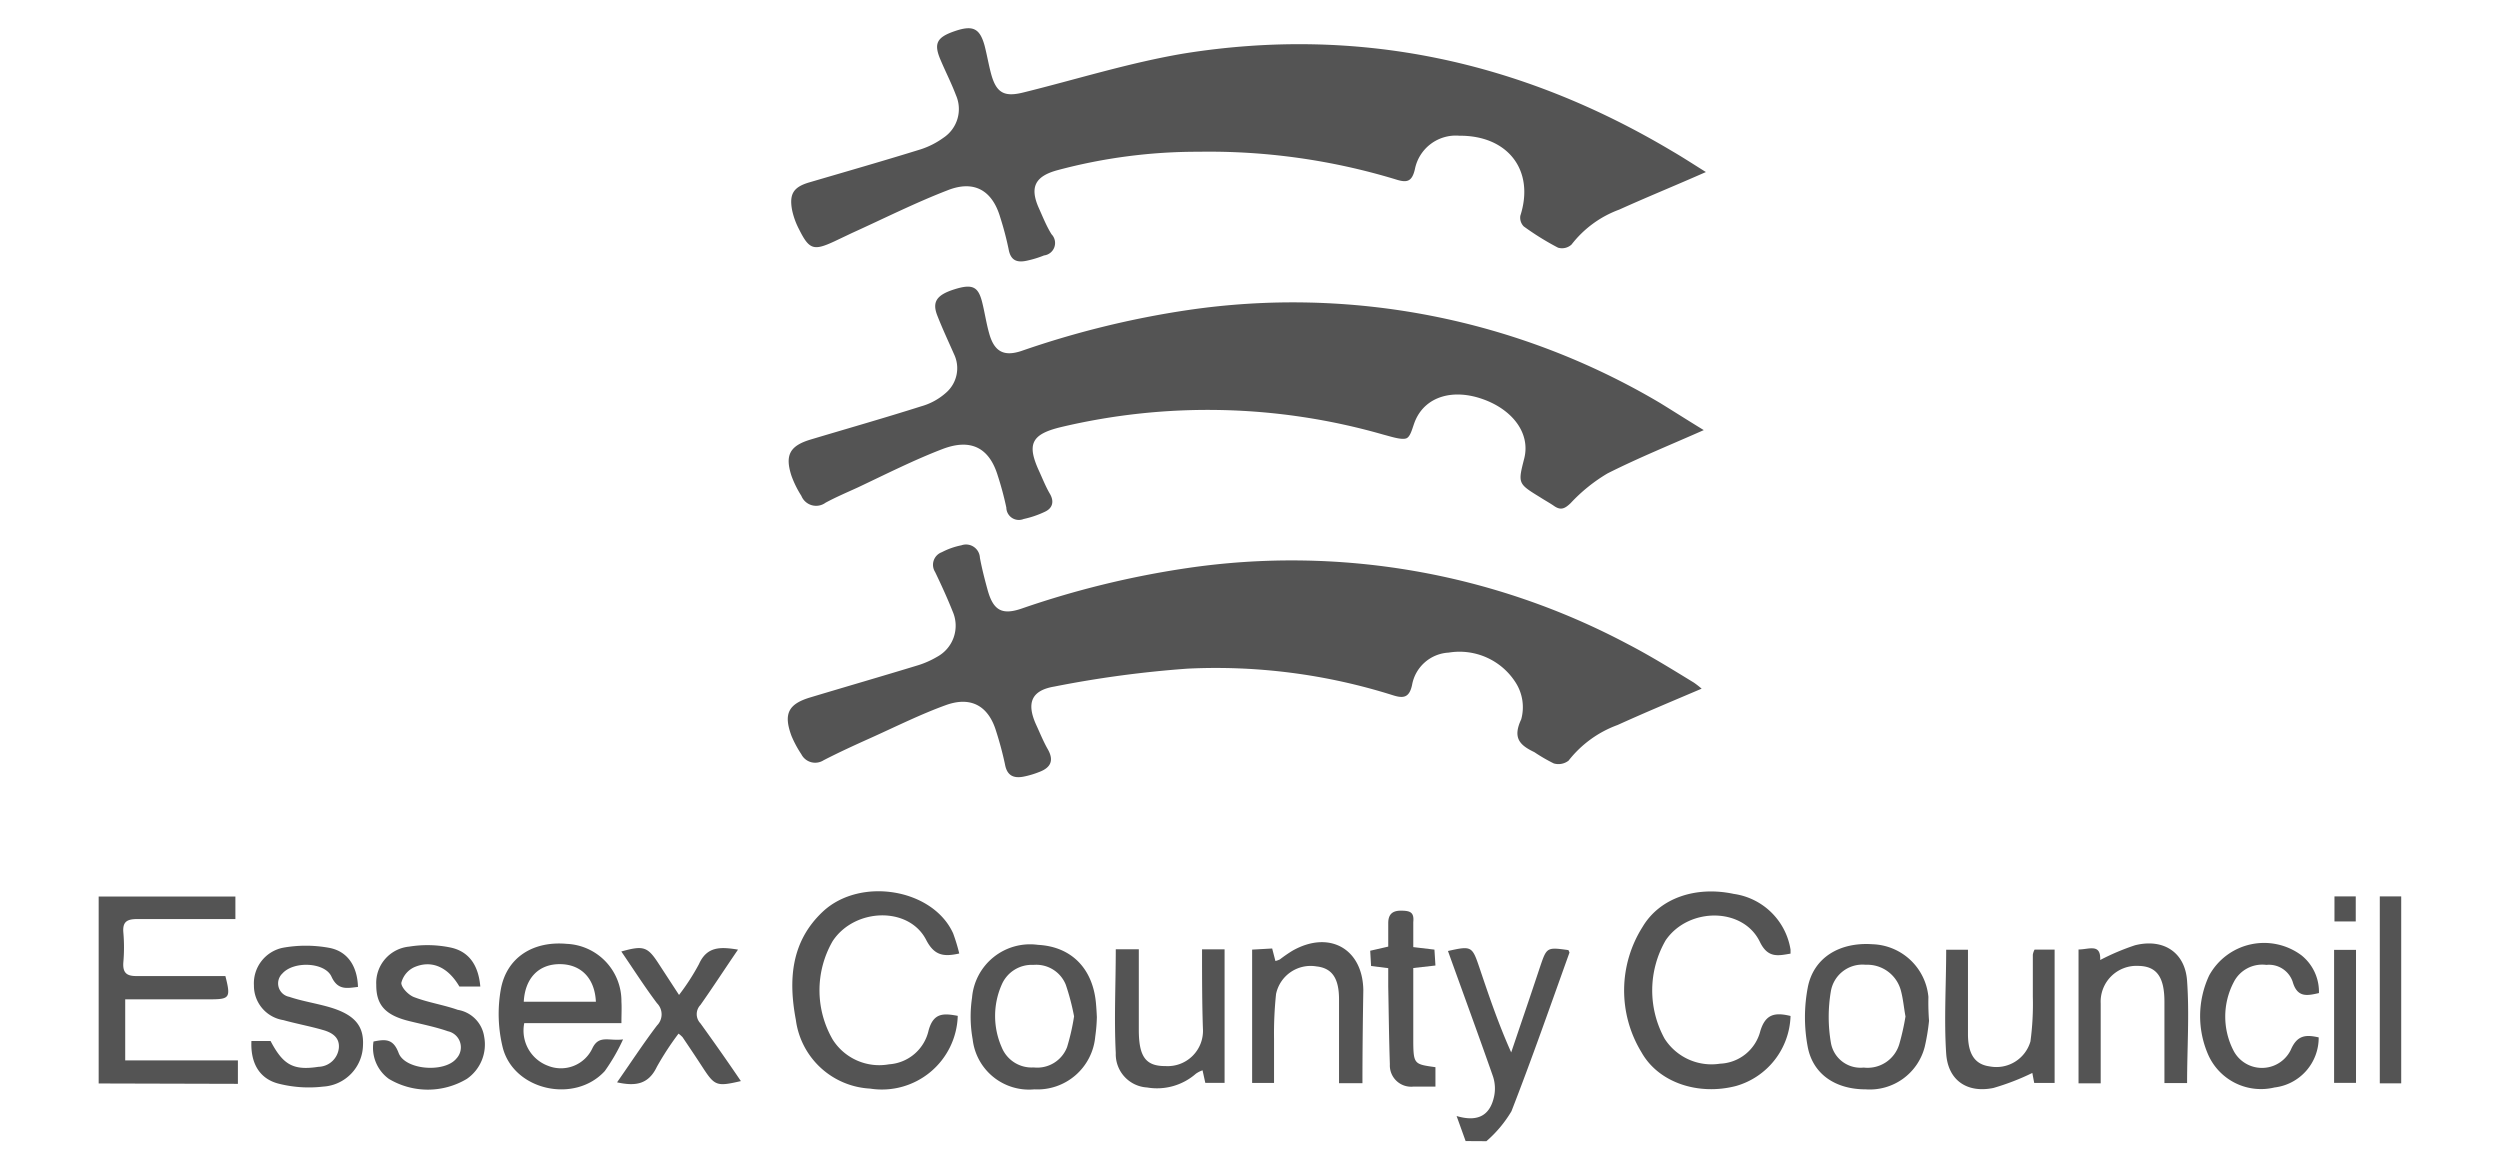 <svg id="Layer_1" data-name="Layer 1" xmlns="http://www.w3.org/2000/svg" viewBox="0 0 199.66 93.43"><defs><style>.cls-1{fill:#545454;}</style></defs><path class="cls-1" d="M117.05,91.13l-.72-2c1.86.55,2.71-.2,3-1.59a3.07,3.07,0,0,0-.1-1.59c-1.17-3.34-2.39-6.66-3.59-10,1.88-.42,1.93-.39,2.51,1.32.76,2.26,1.52,4.5,2.54,6.78l.7-2.07q.81-2.37,1.6-4.75c.54-1.59.54-1.59,2.28-1.35,0,.07.09.16.07.21-1.52,4.23-3,8.48-4.63,12.66a9.72,9.72,0,0,1-2,2.39Z"/><path class="cls-1" d="M136.07,34.35c-2.71,1.2-5.25,2.23-7.69,3.46a13.25,13.25,0,0,0-2.94,2.37c-.46.44-.78.6-1.31.24-.36-.25-.75-.46-1.12-.7-1.79-1.1-1.79-1.1-1.28-3.1s-.91-3.89-3.3-4.74-4.53-.22-5.37,1.64c-.24.52-.37,1.35-.75,1.49s-1.22-.14-1.83-.3a50.78,50.78,0,0,0-25.79-.59c-2.32.57-2.69,1.35-1.71,3.49.28.61.53,1.25.87,1.83s.25,1.14-.42,1.44a7.74,7.74,0,0,1-1.68.57,1,1,0,0,1-1.38-.91A25,25,0,0,0,79.69,38c-.68-2.25-2.16-3-4.41-2.14s-4.51,2-6.75,3.06c-.87.4-1.75.77-2.6,1.23A1.27,1.27,0,0,1,64,39.6,7.94,7.94,0,0,1,63.21,38c-.54-1.66-.13-2.4,1.54-2.9,2.94-.88,5.89-1.72,8.82-2.65a5,5,0,0,0,2-1.1,2.59,2.59,0,0,0,.62-3.07c-.44-1-.91-2-1.33-3.07s-.1-1.64,1.35-2.1,1.9-.21,2.21.95c.22.85.34,1.72.58,2.57.4,1.44,1.16,1.88,2.6,1.39a73.35,73.35,0,0,1,13.22-3.25,57.53,57.53,0,0,1,37.77,7.42C133.68,32.86,134.79,33.57,136.07,34.35Z"/><path class="cls-1" d="M135.9,55c-2.35,1-4.55,1.92-6.71,2.9a8.81,8.81,0,0,0-3.92,2.85,1.32,1.32,0,0,1-1.18.22,13.53,13.53,0,0,1-1.55-.9c-1.17-.56-1.75-1.13-1.05-2.62a3.65,3.65,0,0,0-.42-2.9,5.31,5.31,0,0,0-5.37-2.43,3.14,3.14,0,0,0-2.93,2.6c-.22,1-.69,1.07-1.51.81A46.93,46.93,0,0,0,94.85,53.4a86.86,86.86,0,0,0-10.64,1.43c-1.86.31-2.24,1.33-1.46,3.05.3.65.57,1.32.92,1.94.54.93.23,1.5-.69,1.84a7,7,0,0,1-1.26.37c-.77.14-1.3-.08-1.46-1a27.26,27.26,0,0,0-.71-2.65c-.61-2-2-2.79-4-2.07s-4,1.72-6,2.62c-1.27.57-2.54,1.15-3.78,1.79A1.24,1.24,0,0,1,64,60.24a8.69,8.69,0,0,1-.79-1.47c-.65-1.76-.26-2.55,1.53-3.08,2.86-.86,5.73-1.69,8.58-2.56a7.21,7.21,0,0,0,1.53-.68,2.82,2.82,0,0,0,1.24-3.6c-.43-1.08-.91-2.13-1.41-3.17a1.07,1.07,0,0,1,.54-1.58,5.8,5.8,0,0,1,1.56-.55,1.11,1.11,0,0,1,1.48,1c.16.86.38,1.71.61,2.55.45,1.64,1.14,2.05,2.73,1.5a73,73,0,0,1,13.21-3.23A57.24,57.24,0,0,1,130,51.44c1.81.94,3.52,2,5.27,3.07A7.06,7.06,0,0,1,135.9,55Z"/><path class="cls-1" d="M136.24,13.74c-2.49,1.1-4.71,2-6.92,3a8.52,8.52,0,0,0-3.81,2.79,1.12,1.12,0,0,1-1.08.25,21.54,21.54,0,0,1-2.74-1.7,1,1,0,0,1-.27-.85c1.17-3.63-1-6.42-4.87-6.39A3.33,3.33,0,0,0,113,13.51c-.23,1-.63,1.1-1.49.83a51.31,51.31,0,0,0-15.81-2.22,43.14,43.14,0,0,0-11.24,1.47c-1.82.49-2.24,1.38-1.48,3.06.31.69.59,1.4,1,2.06a1,1,0,0,1-.6,1.69,8.33,8.33,0,0,1-1.37.42c-.78.17-1.3,0-1.46-.93a25,25,0,0,0-.67-2.54c-.63-2.14-2.08-3-4.21-2.15-2.59,1-5.09,2.26-7.63,3.41l-1.41.67c-1.64.76-2,.66-2.8-.94a6,6,0,0,1-.57-1.56c-.24-1.29.11-1.84,1.36-2.21,3-.88,6-1.74,8.93-2.65A6.52,6.52,0,0,0,75.35,11a2.75,2.75,0,0,0,1-3.39c-.38-1-.84-1.89-1.24-2.84-.55-1.29-.3-1.79,1.13-2.28s2-.26,2.39,1.14c.2.77.33,1.56.54,2.33.42,1.49,1.07,1.8,2.58,1.42C86,6.33,90.23,5,94.57,4.27c13.91-2.22,26.88.6,38.94,7.78C134.37,12.55,135.2,13.09,136.24,13.74Z"/><path class="cls-1" d="M7.88,86.53V71.6H18.8v1.8H17.08c-2,0-4.07,0-6.11,0-.8,0-1.19.19-1.12,1.06a13.74,13.74,0,0,1,0,2.4c-.06.84.27,1.11,1.1,1.09,1.91,0,3.83,0,5.75,0H18c.44,1.73.35,1.86-1.22,1.86H10v4.88h9v1.87Z"/><path class="cls-1" d="M143,81.14a6,6,0,0,1-4.35,5.59c-3,.78-6.19-.25-7.56-2.7a9.48,9.48,0,0,1,.09-10c1.38-2.33,4.28-3.28,7.28-2.64A5.35,5.35,0,0,1,143,75.84c0,.07,0,.15,0,.32-1,.17-1.81.38-2.45-.94-1.34-2.78-5.7-2.78-7.52-.13a8,8,0,0,0-.09,7.86,4.44,4.44,0,0,0,4.43,2,3.46,3.46,0,0,0,3.22-2.62C141,81,141.73,80.83,143,81.14Z"/><path class="cls-1" d="M76.49,81.13a6.06,6.06,0,0,1-7,5.81,6.32,6.32,0,0,1-5.93-5.49c-.6-3.18-.4-6.24,2.15-8.64,3-2.81,8.8-1.83,10.41,1.73a14.46,14.46,0,0,1,.49,1.61c-1.25.28-2,.17-2.65-1.1-1.39-2.68-5.71-2.54-7.46.11a7.86,7.86,0,0,0,0,7.86A4.4,4.4,0,0,0,71,85a3.47,3.47,0,0,0,3.16-2.7C74.55,80.86,75.37,80.92,76.49,81.13Z"/><path class="cls-1" d="M49.63,81.71H41.87a3,3,0,0,0,1.9,3.41,2.77,2.77,0,0,0,3.55-1.42c.53-1.07,1.31-.54,2.44-.69a15.19,15.19,0,0,1-1.46,2.53c-2.39,2.61-7.23,1.56-8.14-1.84A11.27,11.27,0,0,1,40,79c.47-2.55,2.59-3.86,5.26-3.62A4.57,4.57,0,0,1,49.63,80C49.66,80.48,49.63,81,49.63,81.71ZM41.83,80h5.76c-.09-1.89-1.2-3-2.89-3S41.93,78.13,41.83,80Z"/><path class="cls-1" d="M87.6,81.23a12.93,12.93,0,0,1-.13,1.56A4.63,4.63,0,0,1,82.61,87a4.53,4.53,0,0,1-4.93-4,10.21,10.21,0,0,1-.05-3.31,4.65,4.65,0,0,1,5.27-4.23c2.7.14,4.44,1.94,4.64,4.81C87.56,80.5,87.58,80.81,87.6,81.23Zm-1.82-.06a18.62,18.62,0,0,0-.66-2.52,2.54,2.54,0,0,0-2.58-1.59A2.61,2.61,0,0,0,80,78.64a6.19,6.19,0,0,0,0,5,2.58,2.58,0,0,0,2.56,1.61,2.55,2.55,0,0,0,2.66-1.62A17.9,17.9,0,0,0,85.78,81.17Z"/><path class="cls-1" d="M154.06,81.53a16.76,16.76,0,0,1-.34,2.06A4.53,4.53,0,0,1,149,87c-2.36,0-4.18-1.16-4.62-3.35a12.76,12.76,0,0,1,0-4.81c.47-2.38,2.56-3.61,5.16-3.43a4.64,4.64,0,0,1,4.47,4.2C154,80.12,154,80.68,154.06,81.53Zm-1.88-.35c-.13-.7-.18-1.34-.35-2A2.78,2.78,0,0,0,149,77.05a2.56,2.56,0,0,0-2.78,2.12,12.21,12.21,0,0,0,0,4.09,2.4,2.4,0,0,0,2.62,2,2.64,2.64,0,0,0,2.85-1.89A19.18,19.18,0,0,0,152.18,81.18Z"/><path class="cls-1" d="M20.08,83.14h1.53c1,1.91,1.82,2.37,3.82,2.06a1.68,1.68,0,0,0,1.63-1.48c.09-.89-.57-1.27-1.3-1.47-1-.29-2.09-.49-3.13-.78a2.78,2.78,0,0,1-2.35-2.77,2.9,2.9,0,0,1,2.27-3,10.28,10.28,0,0,1,3.75,0c1.49.28,2.24,1.5,2.29,3.12-.85.09-1.6.31-2.12-.83s-3-1.26-3.91-.25a1.09,1.09,0,0,0,.54,1.87c1,.34,2.09.51,3.12.8,2.05.58,2.85,1.48,2.77,3.06a3.38,3.38,0,0,1-3.18,3.31,9.8,9.8,0,0,1-3.62-.25C20.66,86.11,20,84.83,20.08,83.14Z"/><path class="cls-1" d="M29.83,83.18c.94-.19,1.57-.24,2,.9.5,1.38,3.67,1.62,4.62.46a1.31,1.31,0,0,0-.68-2.18c-1-.35-2.07-.56-3.12-.82-1.88-.47-2.61-1.28-2.6-2.89a2.91,2.91,0,0,1,2.63-3.05,9.1,9.1,0,0,1,3.29.07c1.49.31,2.24,1.42,2.39,3.12H36.69c-.9-1.54-2.21-2.17-3.64-1.53a1.88,1.88,0,0,0-1,1.24c0,.38.6,1,1.06,1.15,1.11.42,2.31.6,3.45,1a2.55,2.55,0,0,1,2.11,2.16,3.34,3.34,0,0,1-1.38,3.35,6.07,6.07,0,0,1-6.24,0A3.07,3.07,0,0,1,29.83,83.18Z"/><path class="cls-1" d="M108.81,86.51h-1.87V82.68c0-1,0-1.92,0-2.87,0-1.7-.57-2.5-1.81-2.63a2.82,2.82,0,0,0-3.22,2.21,30.37,30.37,0,0,0-.16,3.57c0,1.15,0,2.3,0,3.53H100V75.84l1.6-.09.26,1a1.84,1.84,0,0,0,.36-.13,11.3,11.3,0,0,1,1-.69c2.92-1.66,5.61-.18,5.66,3.14C108.84,81.53,108.81,84,108.81,86.51Z"/><path class="cls-1" d="M162.49,75.84h1.6V86.49h-1.63l-.15-.8a19.29,19.29,0,0,1-3.11,1.2c-2.1.43-3.63-.61-3.77-2.75-.18-2.72,0-5.47,0-8.29h1.74v2.8c0,1.31,0,2.63,0,3.94,0,1.63.58,2.43,1.75,2.58a2.83,2.83,0,0,0,3.24-2,22.3,22.3,0,0,0,.19-3.57c0-1.11,0-2.23,0-3.35A1.24,1.24,0,0,1,162.49,75.84Z"/><path class="cls-1" d="M166,75.83c.83,0,1.79-.51,1.73.84a18.58,18.58,0,0,1,2.79-1.18c2.25-.56,4,.56,4.15,2.86.19,2.69,0,5.4,0,8.15h-1.81V80c0-2-.64-2.84-2.09-2.86a2.86,2.86,0,0,0-3,3c0,2.1,0,4.21,0,6.38H166Z"/><path class="cls-1" d="M96,75.82h1.8V86.48H96.26l-.22-1a2.18,2.18,0,0,0-.53.27,4.71,4.71,0,0,1-3.9,1.1,2.66,2.66,0,0,1-2.5-2.75c-.14-2.73,0-5.48,0-8.29h1.84c0,2.16,0,4.3,0,6.44s.55,2.9,2.12,2.89a2.82,2.82,0,0,0,3-3C96,80.1,96,78,96,75.82Z"/><path class="cls-1" d="M185.2,79.31c-.92.21-1.73.4-2.1-.91A2,2,0,0,0,181,77.06a2.55,2.55,0,0,0-2.6,1.37,5.92,5.92,0,0,0,0,5.52,2.56,2.56,0,0,0,4.55-.1c.52-1.22,1.24-1.22,2.23-1a4,4,0,0,1-3.53,4,4.61,4.61,0,0,1-5.27-2.56,7.68,7.68,0,0,1,.05-6.38,5,5,0,0,1,7.38-1.61A3.73,3.73,0,0,1,185.2,79.31Z"/><path class="cls-1" d="M49.28,86.44c1.09-1.56,2.09-3.09,3.19-4.54a1.26,1.26,0,0,0,0-1.78c-1-1.33-1.89-2.73-2.85-4.13,1.79-.5,2.1-.39,3,1l1.61,2.47A17.79,17.79,0,0,0,55.82,77c.64-1.43,1.72-1.39,3.12-1.16-1.06,1.55-2,3-3,4.42a1.06,1.06,0,0,0,0,1.47c1.09,1.51,2.14,3,3.23,4.61-1.94.45-2.09.39-3.07-1.12-.52-.8-1.05-1.59-1.59-2.39a2.42,2.42,0,0,0-.32-.28,23.12,23.12,0,0,0-1.73,2.65C51.78,86.62,50.74,86.76,49.28,86.44Z"/><path class="cls-1" d="M114.64,85.23v1.55c-.6,0-1.18,0-1.76,0A1.7,1.7,0,0,1,111,85c-.07-2.07-.09-4.15-.13-6.22,0-.47,0-.94,0-1.46l-1.37-.17-.07-1.22,1.44-.33c0-.62,0-1.25,0-1.87s.25-1,1-1,1.08.12,1,.91c0,.63,0,1.27,0,2l1.69.2.08,1.27-1.77.2v6C112.89,85,113,85,114.64,85.23Z"/><path class="cls-1" d="M190.06,71.59h1.71V86.52h-1.71Z"/><path class="cls-1" d="M186.41,86.48V75.86h1.75V86.48Z"/><path class="cls-1" d="M188.14,73.59h-1.7v-2h1.7Z"/></svg>